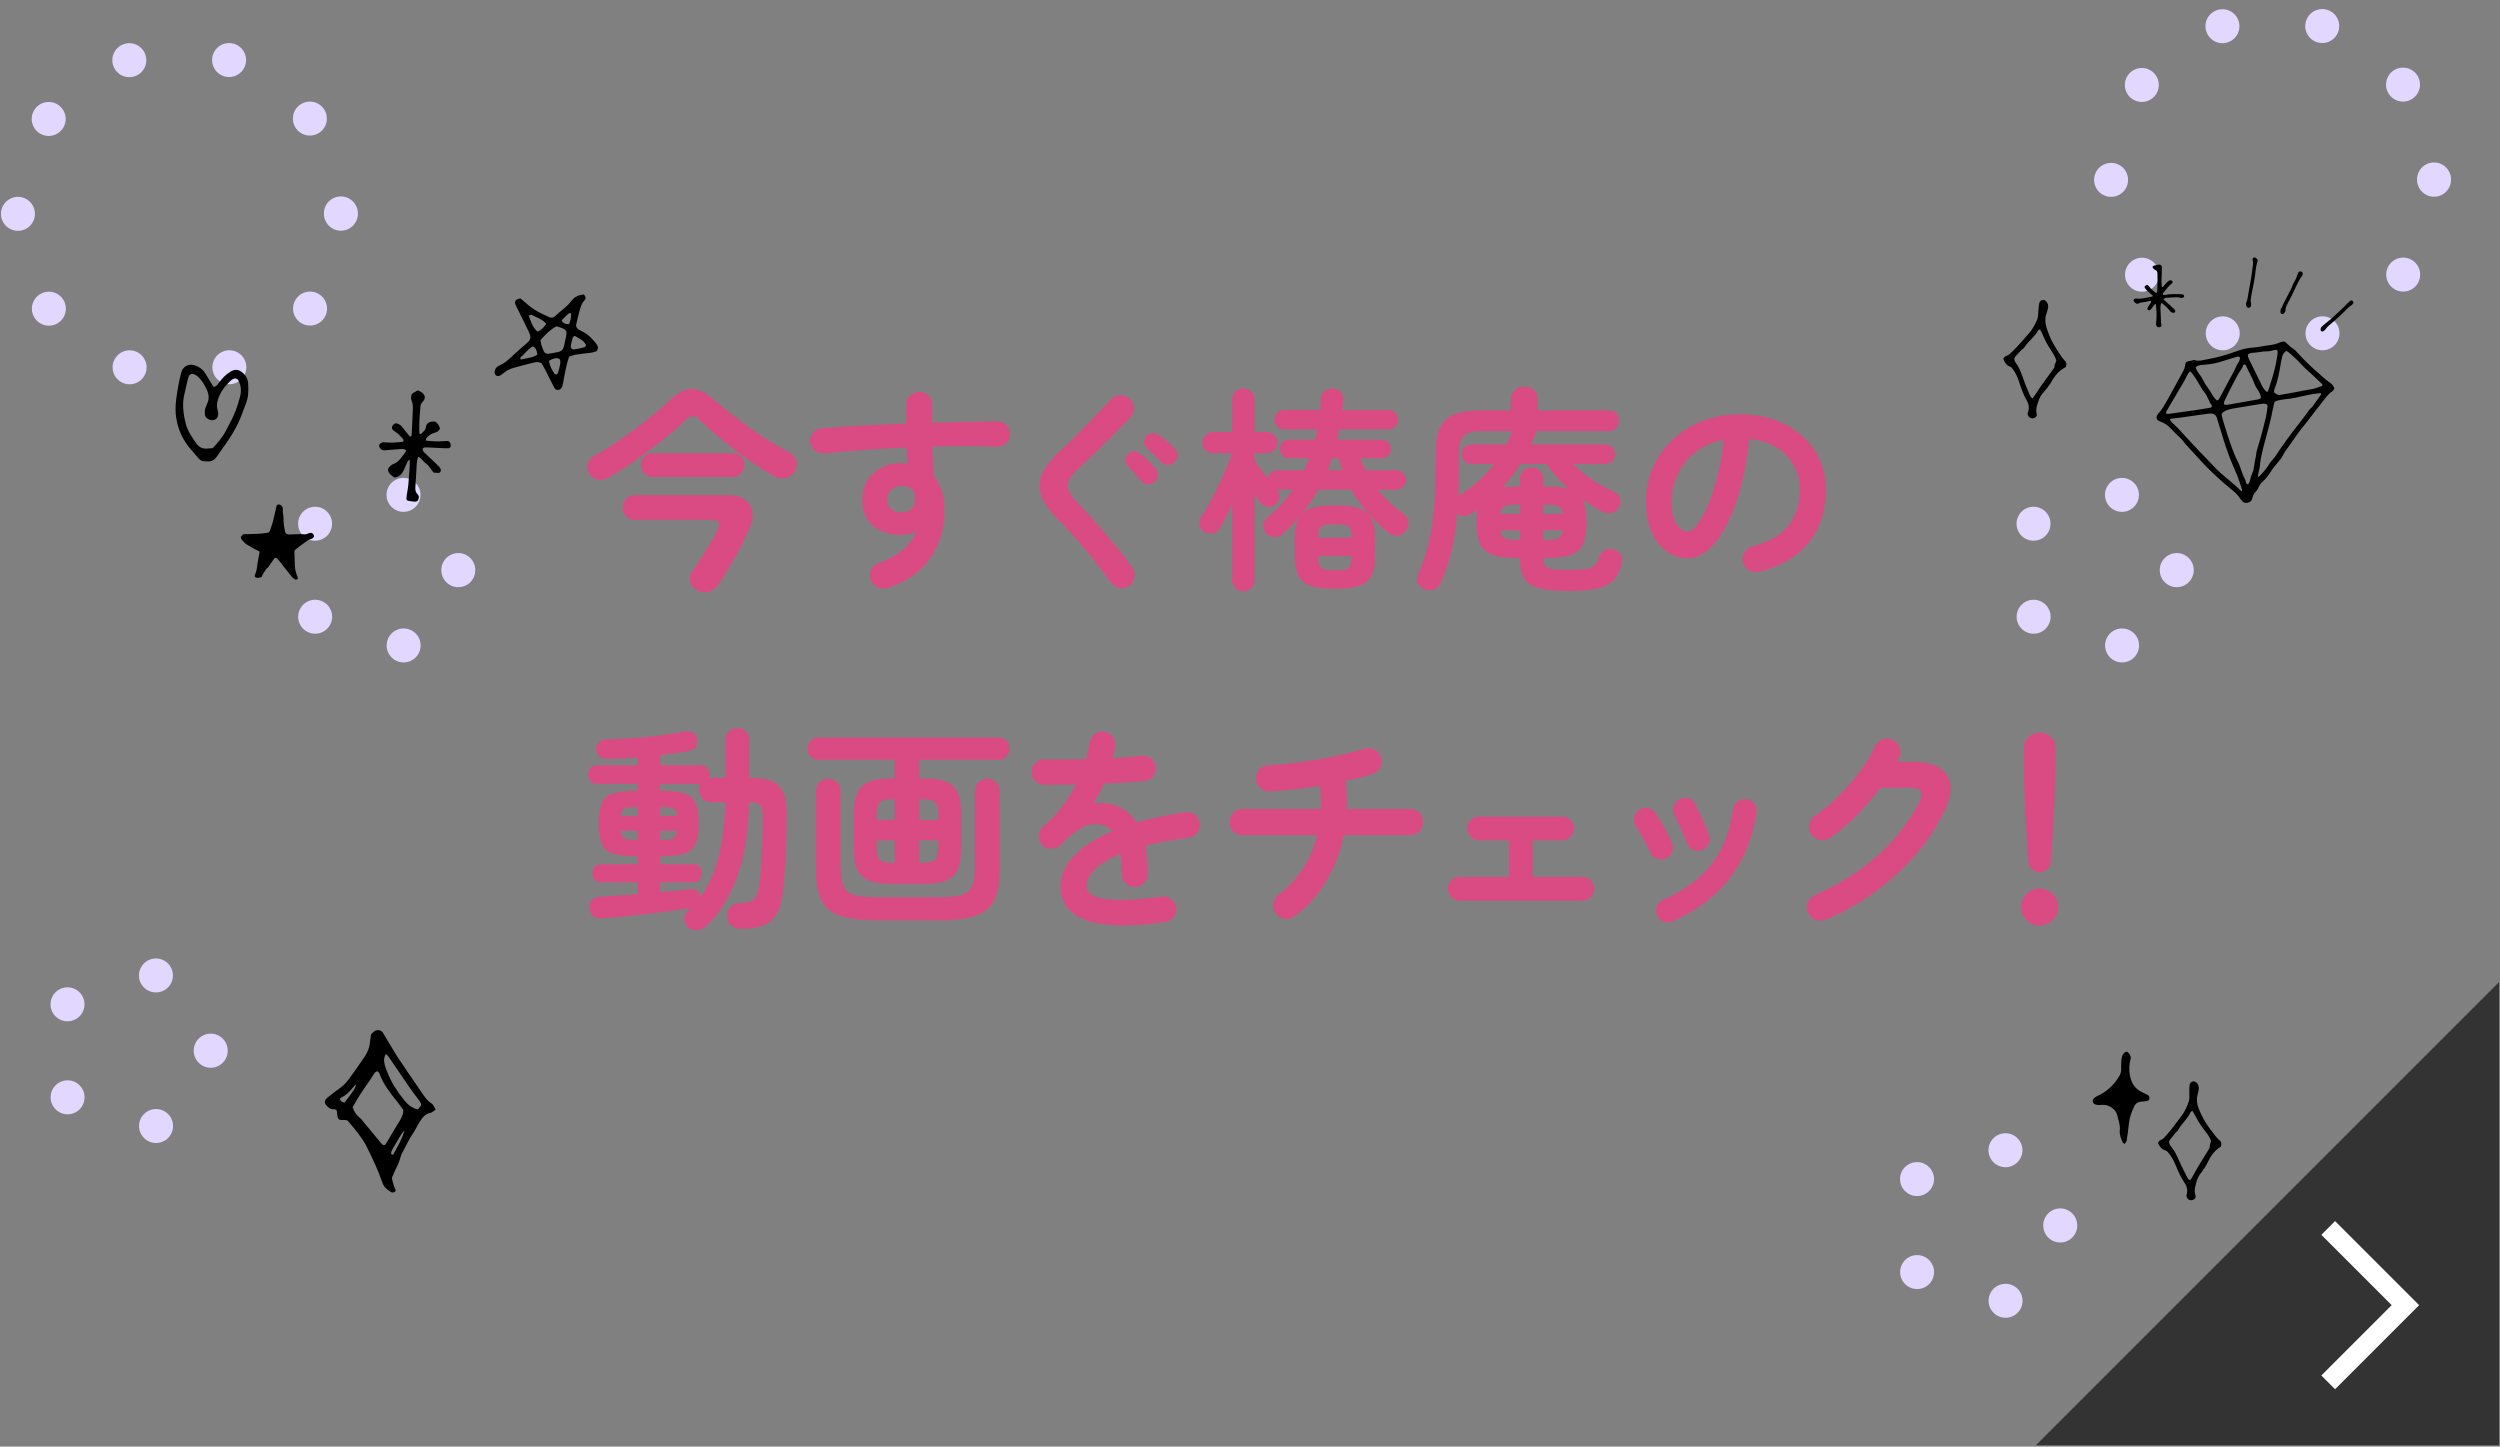 <?xml version="1.0" encoding="UTF-8"?><svg id="_レイヤー_1" xmlns="http://www.w3.org/2000/svg" width="515" height="298" xmlns:xlink="http://www.w3.org/1999/xlink" viewBox="0 0 515 298"><rect x="0" y="0" width="515" height="298" fill="#808080" stroke="none"/><defs><style>.cls-1{fill:#333;}.cls-2{fill:#db4b83;}.cls-3{clip-path:url(#clippath);}.cls-4{stroke-dasharray:0 0 0 20.895;}.cls-4,.cls-5,.cls-6,.cls-7,.cls-8{fill:none;}.cls-4,.cls-6,.cls-8{stroke:#e2d7ff;stroke-linecap:round;stroke-linejoin:round;stroke-width:7px;}.cls-6{stroke-dasharray:0 0 0 20.482;}.cls-7{stroke:#fff;stroke-miterlimit:10;stroke-width:4px;}.cls-8{stroke-dasharray:0 0 0 20.895;}</style><clipPath id="clippath"><rect class="cls-5" width="515" height="298"/></clipPath></defs><g class="cls-3"><g><g><polyline class="cls-1" points="514.803 202.315 514.803 297.741 419.378 297.741"/><polyline class="cls-7" points="479.608 284.765 495.512 268.86 479.608 252.956"/></g><g><path class="cls-2" d="M125.304,98.402c-.751,.42-1.493,.548-2.228,.383-.735-.165-1.313-.577-1.732-1.238-.42-.69-.511-1.387-.27-2.092,.24-.705,.735-1.252,1.485-1.643,1.2-.659,2.497-1.447,3.892-2.362,1.395-.915,2.79-1.89,4.185-2.925s2.729-2.077,4.005-3.127c1.275-1.05,2.377-2.025,3.308-2.925,1.649-1.59,3.172-2.377,4.567-2.363,1.395,.015,2.948,.788,4.658,2.318,.959,.84,2.054,1.74,3.285,2.7,1.23,.96,2.527,1.935,3.893,2.925,1.365,.99,2.737,1.912,4.118,2.767,1.379,.855,2.669,1.583,3.87,2.183,.78,.39,1.319,.953,1.62,1.688,.3,.735,.24,1.478-.18,2.228-.42,.84-1.043,1.365-1.868,1.575-.826,.21-1.688,.06-2.587-.45-1.051-.6-2.25-1.35-3.6-2.25-1.35-.9-2.738-1.89-4.163-2.97-1.425-1.08-2.783-2.167-4.072-3.262-1.29-1.095-2.415-2.122-3.375-3.083-.511-.51-.983-.765-1.417-.765s-.908,.255-1.418,.765c-.9,.9-2.018,1.906-3.353,3.015-1.335,1.11-2.753,2.228-4.252,3.353-1.501,1.125-2.978,2.175-4.433,3.15-1.456,.975-2.768,1.778-3.938,2.407Zm18.315,23.22c-.75-.42-1.23-1.013-1.44-1.777-.21-.765-.075-1.478,.405-2.138,.6-.839,1.245-1.792,1.935-2.858,.69-1.064,1.335-2.122,1.935-3.172,.6-1.05,1.064-1.95,1.395-2.7,.6-1.26,.21-1.89-1.17-1.89h-15.885c-.75,0-1.357-.248-1.822-.742-.465-.495-.698-1.087-.698-1.778s.232-1.29,.698-1.8c.465-.51,1.072-.765,1.822-.765h19.26c2.009,0,3.442,.607,4.297,1.823,.855,1.215,.922,2.753,.203,4.612-.81,2.01-1.808,4.066-2.993,6.165-1.185,2.1-2.407,4.08-3.667,5.94-.48,.72-1.133,1.184-1.958,1.395-.825,.21-1.597,.105-2.317-.315Zm-9.09-23.355c-.751,0-1.35-.247-1.8-.742-.45-.495-.675-1.072-.675-1.732,0-.69,.225-1.267,.675-1.733,.45-.465,1.05-.698,1.8-.698h16.38c.749,0,1.342,.233,1.777,.698,.435,.466,.653,1.043,.653,1.733,0,.66-.218,1.237-.653,1.732-.435,.495-1.028,.742-1.777,.742h-16.38Z"/><path class="cls-2" d="M183.039,121.082c-.72,.21-1.417,.203-2.093-.023-.675-.225-1.178-.668-1.507-1.327-.3-.69-.331-1.395-.09-2.115,.24-.72,.705-1.215,1.395-1.485,2.279-.87,4.05-1.845,5.31-2.925,1.26-1.08,2.145-2.325,2.655-3.735-1.02,.48-2.025,.72-3.015,.72-2.37,0-4.305-.608-5.805-1.823-1.5-1.215-2.25-3.007-2.25-5.378s.78-4.23,2.34-5.58c1.56-1.35,3.525-2.025,5.895-2.025,.21,0,.405,.008,.585,.022,.18,.015,.375,.038,.585,.067-.09-.51-.157-1.035-.203-1.575-.045-.54-.083-1.11-.112-1.71-3,.12-5.948,.292-8.842,.517-2.895,.225-5.588,.458-8.078,.698-.72,.06-1.366-.128-1.935-.562-.57-.435-.9-1.013-.99-1.733-.06-.749,.135-1.41,.585-1.98,.45-.57,1.035-.87,1.755-.9,2.549-.209,5.325-.397,8.325-.562,2.999-.164,6.045-.307,9.135-.427v-3.87c0-.749,.254-1.379,.765-1.89,.51-.51,1.14-.765,1.89-.765,.78,0,1.425,.255,1.935,.765,.51,.511,.765,1.14,.765,1.89v3.69c2.49-.059,4.874-.112,7.155-.157,2.28-.045,4.38-.082,6.3-.112,.75,0,1.373,.27,1.867,.81,.495,.54,.727,1.17,.698,1.89-.03,.75-.308,1.365-.833,1.845-.525,.48-1.163,.705-1.913,.675-3.84-.15-8.265-.15-13.275,0,.029,1.05,.082,2.1,.157,3.15,.075,1.051,.142,2.055,.203,3.015,1.44,1.71,2.16,4.035,2.16,6.975,0,3.751-.983,7.035-2.948,9.855-1.965,2.82-4.823,4.844-8.572,6.075Zm2.655-15.525c.87-.03,1.553-.262,2.048-.698,.495-.434,.742-1.072,.742-1.913,0-.24-.022-.51-.067-.81-.045-.3-.098-.6-.158-.9-.63-.749-1.455-1.125-2.475-1.125-.84,0-1.553,.247-2.138,.743-.585,.495-.878,1.178-.878,2.047s.277,1.538,.833,2.002c.555,.466,1.252,.683,2.092,.653Z"/><path class="cls-2" d="M232.62,120.677c-.601,.42-1.275,.569-2.025,.45-.75-.12-1.335-.48-1.755-1.08-1.02-1.47-2.168-2.999-3.443-4.59-1.275-1.59-2.542-3.112-3.802-4.567-1.26-1.455-2.415-2.677-3.465-3.667-1.771-1.77-2.956-3.412-3.555-4.927-.601-1.515-.585-3.03,.045-4.545,.63-1.514,1.89-3.142,3.78-4.882,.63-.57,1.387-1.29,2.272-2.16,.884-.87,1.822-1.807,2.812-2.812,.99-1.005,1.95-1.995,2.88-2.97,.93-.974,1.77-1.867,2.52-2.677,.51-.54,1.14-.817,1.89-.833,.749-.015,1.395,.233,1.934,.743,.54,.48,.825,1.102,.855,1.867,.029,.765-.21,1.418-.72,1.958-1.08,1.14-2.258,2.348-3.533,3.623s-2.505,2.49-3.69,3.645c-1.186,1.155-2.212,2.123-3.083,2.903-1.17,1.08-1.942,2.002-2.317,2.768-.375,.765-.375,1.523,0,2.273,.375,.75,1.087,1.68,2.138,2.79,1.02,1.05,2.182,2.31,3.487,3.78,1.305,1.47,2.61,3,3.915,4.59,1.305,1.591,2.467,3.105,3.487,4.545,.42,.6,.57,1.275,.45,2.025-.12,.75-.48,1.335-1.08,1.755Zm5.22-21.375c-.39,.36-.863,.525-1.417,.495-.556-.029-.998-.255-1.328-.675-.36-.45-.81-.974-1.35-1.575-.54-.6-1.035-1.14-1.485-1.62-.3-.3-.45-.69-.45-1.17s.195-.9,.585-1.26c.33-.33,.727-.502,1.193-.517,.464-.015,.892,.142,1.282,.472,.48,.331,1.035,.795,1.665,1.395,.63,.6,1.14,1.155,1.53,1.665,.36,.42,.517,.893,.472,1.417-.045,.525-.278,.983-.697,1.373Zm1.395-4.095c-.391-.42-.877-.907-1.463-1.462-.585-.555-1.118-1.058-1.597-1.508-.3-.27-.465-.645-.495-1.125-.03-.479,.12-.915,.45-1.305,.329-.36,.727-.555,1.192-.585,.465-.029,.892,.09,1.282,.36,.51,.3,1.095,.728,1.755,1.283,.659,.555,1.215,1.073,1.665,1.552,.36,.39,.54,.848,.54,1.372s-.196,.998-.585,1.418c-.36,.39-.817,.585-1.372,.585s-1.013-.195-1.373-.585Z"/><path class="cls-2" d="M256.119,121.802c-.63,0-1.17-.211-1.62-.63-.45-.42-.675-.975-.675-1.665v-15.57c-.421,.931-.84,1.808-1.26,2.633-.421,.825-.826,1.552-1.215,2.183-.3,.57-.773,.93-1.417,1.08-.645,.151-1.268,.06-1.868-.27-.54-.33-.871-.794-.99-1.395-.121-.6,0-1.155,.36-1.665,.54-.78,1.117-1.733,1.732-2.858,.615-1.125,1.222-2.317,1.822-3.577s1.148-2.482,1.643-3.668c.495-1.185,.877-2.197,1.147-3.038h-3.915c-.6,0-1.11-.217-1.53-.652-.42-.435-.63-.937-.63-1.508,0-.6,.209-1.117,.63-1.552,.42-.435,.93-.653,1.53-.653h3.96v-6.705c0-.69,.225-1.245,.675-1.665,.45-.42,.99-.63,1.62-.63s1.17,.21,1.62,.63c.45,.42,.675,.975,.675,1.665v6.705h2.52c.6,0,1.117,.218,1.552,.653,.435,.435,.653,.953,.653,1.552,0,.57-.218,1.073-.653,1.508-.435,.435-.953,.652-1.552,.652h-2.52v1.485c.78,1.14,1.694,2.37,2.745,3.69,.09-.48,.322-.877,.697-1.192,.375-.315,.802-.473,1.283-.473h5.49c.42-.839,.78-1.665,1.08-2.475h-4.14c-.54,0-.998-.187-1.373-.562-.375-.375-.562-.833-.562-1.373,0-.51,.187-.952,.562-1.328,.375-.375,.833-.562,1.373-.562h5.31c.09-.36,.172-.712,.248-1.057,.075-.344,.142-.697,.203-1.058h-6.795c-.57,0-1.043-.195-1.417-.585-.376-.389-.562-.855-.562-1.395,0-.569,.187-1.05,.562-1.44,.374-.389,.847-.585,1.417-.585h7.38c.06-.36,.097-.727,.112-1.103,.015-.375,.038-.757,.067-1.147,.06-.749,.322-1.305,.788-1.665,.465-.36,1.042-.524,1.732-.495,.66,.03,1.193,.27,1.598,.72,.405,.45,.577,1.05,.518,1.8-.03,.3-.061,.608-.09,.923-.03,.315-.075,.638-.135,.968h9.54c.54,0,1.005,.196,1.395,.585,.39,.39,.585,.871,.585,1.44,0,.54-.195,1.006-.585,1.395-.39,.39-.855,.585-1.395,.585h-10.125c-.06,.36-.128,.713-.203,1.058-.075,.345-.143,.698-.202,1.057h9.135c.51,0,.952,.188,1.328,.562,.374,.376,.562,.818,.562,1.328,0,.54-.188,.998-.562,1.373-.376,.376-.818,.562-1.328,.562h-4.41c.3,.81,.66,1.635,1.08,2.475h6.3c.569,0,1.05,.196,1.44,.585,.39,.39,.585,.871,.585,1.44,0,.54-.195,1.005-.585,1.395-.39,.39-.871,.585-1.44,.585h-3.735c.72,.93,1.522,1.808,2.408,2.632,.884,.826,1.868,1.643,2.947,2.453,.51,.39,.81,.93,.9,1.62,.09,.691-.105,1.305-.585,1.845-.48,.57-1.065,.877-1.755,.922-.69,.045-1.32-.172-1.89-.653-1.65-1.41-3.09-2.827-4.32-4.252-1.23-1.425-2.311-2.948-3.24-4.567h-6.795c-.45,.84-.938,1.642-1.463,2.407-.525,.765-1.087,1.538-1.688,2.317,1.11-.99,3.06-1.485,5.85-1.485h1.485c2.79,0,4.74,.495,5.85,1.485,1.11,.99,1.665,2.7,1.665,5.13v3.96c0,2.43-.555,4.132-1.665,5.107-1.11,.975-3.06,1.463-5.85,1.463h-1.485c-2.82,0-4.778-.488-5.873-1.463-1.095-.975-1.643-2.677-1.643-5.107v-3.96c0-1.83,.3-3.24,.9-4.23-.99,1.17-2.085,2.31-3.285,3.42-.48,.45-1.065,.683-1.755,.698-.69,.015-1.29-.232-1.8-.743-.45-.51-.638-1.087-.562-1.733,.075-.645,.353-1.162,.833-1.553,1.05-.839,2.01-1.739,2.88-2.7,.87-.96,1.665-1.965,2.385-3.015h-3.285l.045,.045c.42,.48,.585,1.005,.495,1.575-.09,.57-.36,1.05-.81,1.44-.48,.39-1.012,.562-1.597,.518-.585-.045-1.073-.307-1.463-.787-.18-.24-.382-.518-.607-.833-.225-.315-.458-.653-.697-1.013v17.685c0,.69-.225,1.245-.675,1.665-.45,.42-.99,.63-1.62,.63Zm15.48-11.025h6.795v-.315c0-.96-.18-1.604-.54-1.935-.36-.33-1.065-.495-2.115-.495h-1.485c-1.08,0-1.793,.165-2.137,.495-.345,.331-.518,.975-.518,1.935v.315Zm2.655,6.66h1.485c1.05,0,1.755-.172,2.115-.517,.36-.344,.54-.997,.54-1.958v-.405h-6.795v.405c0,.96,.172,1.613,.518,1.958,.344,.345,1.057,.517,2.137,.517Zm-.765-20.565h3.015c-.12-.42-.248-.833-.382-1.238-.135-.405-.278-.817-.428-1.237h-1.26c-.241,.81-.556,1.635-.945,2.475Z"/><path class="cls-2" d="M323.043,121.757c-2.671,0-4.725-.21-6.165-.63-1.44-.421-2.43-1.125-2.97-2.115s-.81-2.34-.81-4.05h-.495c-2.19,0-3.9-.217-5.13-.653-1.23-.435-2.092-1.192-2.587-2.272-.495-1.08-.743-2.565-.743-4.455,0-.51,.015-.974,.045-1.395,.03-.42,.075-.825,.135-1.215-.21,.15-.413,.292-.607,.427-.196,.135-.398,.278-.607,.427-.45,.3-.945,.458-1.485,.472-.54,.016-1.02-.127-1.44-.427-.24,2.82-.638,5.377-1.192,7.673-.556,2.295-1.283,4.478-2.183,6.547-.3,.66-.78,1.11-1.44,1.35-.66,.24-1.32,.225-1.98-.045-.66-.27-1.096-.713-1.305-1.328-.21-.615-.18-1.223,.09-1.823,.81-1.89,1.477-3.862,2.003-5.917,.524-2.054,.914-4.365,1.17-6.93,.254-2.565,.382-5.512,.382-8.842v-3.42c0-2.16,.315-3.862,.945-5.108,.63-1.244,1.627-2.137,2.992-2.677,1.365-.54,3.173-.81,5.423-.81h6.164v-2.34c0-.81,.27-1.44,.81-1.89,.54-.45,1.185-.675,1.935-.675s1.395,.225,1.935,.675c.54,.45,.81,1.08,.81,1.89v2.34h14.67c.66,0,1.177,.202,1.553,.607,.374,.405,.562,.908,.562,1.508,0,.57-.188,1.073-.562,1.507-.376,.435-.893,.653-1.553,.653h-14.985c-.03,.09-.053,.188-.067,.292-.016,.106-.053,.233-.113,.383-.12,.33-.255,.675-.405,1.035-.15,.36-.3,.705-.45,1.035h15.3c.63,0,1.125,.196,1.485,.585,.36,.39,.54,.87,.54,1.44,0,.54-.18,1.005-.54,1.395-.36,.39-.855,.585-1.485,.585h-6.66c1.2,1.2,2.52,2.28,3.96,3.24,1.44,.96,2.97,1.815,4.59,2.565,.6,.27,.99,.713,1.17,1.328,.18,.615,.105,1.223-.225,1.823-.391,.66-.93,1.043-1.62,1.147-.69,.105-1.35-.007-1.98-.338-.66-.389-1.328-.787-2.002-1.192-.675-.405-1.343-.832-2.003-1.282,.6,1.08,.9,2.655,.9,4.725,0,1.89-.233,3.375-.698,4.455-.465,1.08-1.305,1.838-2.52,2.272-1.215,.435-2.947,.653-5.197,.653h-.495c0,.72,.12,1.253,.36,1.597,.24,.345,.75,.57,1.53,.675,.78,.106,1.98,.158,3.6,.158,1.53,0,2.685-.074,3.465-.225,.78-.15,1.35-.42,1.71-.81,.36-.39,.645-.93,.855-1.62,.24-.749,.668-1.244,1.283-1.485,.614-.24,1.252-.24,1.912,0,.69,.24,1.14,.63,1.35,1.17,.21,.54,.225,1.14,.045,1.8-.33,1.38-.862,2.475-1.597,3.285-.735,.81-1.838,1.387-3.308,1.733-1.47,.344-3.495,.517-6.075,.517Zm-22.59-19.62c1.41-.87,2.737-1.852,3.982-2.948,1.245-1.095,2.363-2.302,3.353-3.622h-4.635c-.63,0-1.125-.195-1.485-.585-.36-.39-.54-.855-.54-1.395,0-.57,.18-1.05,.54-1.44,.36-.39,.855-.585,1.485-.585h7.155c.24-.45,.457-.9,.652-1.35,.195-.45,.383-.915,.562-1.395h-6.255c-1.74,0-2.963,.308-3.667,.923-.705,.615-1.058,1.763-1.058,3.442v6.278c0,.915-.03,1.808-.09,2.677Zm8.595,3.735h4.05v-1.935h-.45c-1.26,0-2.145,.106-2.655,.315-.51,.21-.826,.75-.945,1.62Zm3.6,5.355h.45v-1.98h-4.05c.119,.871,.427,1.417,.922,1.643s1.387,.337,2.677,.337Zm10.575-10.485c-1.8-1.53-3.375-3.255-4.725-5.175h-5.265c-1.051,1.71-2.28,3.315-3.69,4.815,.45-.06,.93-.105,1.44-.135,.51-.03,1.049-.045,1.62-.045h.495v-1.53c0-.72,.24-1.297,.72-1.732,.479-.434,1.05-.653,1.71-.653s1.222,.218,1.688,.653c.465,.435,.697,1.012,.697,1.732v1.53h.495c1.02,0,1.927,.038,2.723,.113,.794,.075,1.492,.218,2.092,.427Zm-5.31,5.13h4.005c-.12-.87-.443-1.41-.967-1.62-.525-.21-1.418-.315-2.678-.315h-.36v1.935Zm0,5.355h.36c1.29,0,2.19-.112,2.7-.337,.51-.225,.825-.772,.945-1.643h-4.005v1.98Z"/><path class="cls-2" d="M362.422,117.797c-.75,.18-1.456,.075-2.115-.315-.661-.39-1.08-.945-1.26-1.665-.18-.72-.075-1.402,.315-2.048,.39-.645,.945-1.057,1.665-1.237,3.33-.87,5.783-2.28,7.357-4.23,1.575-1.95,2.363-4.425,2.363-7.425,0-1.89-.42-3.585-1.26-5.085-.84-1.5-2.033-2.715-3.577-3.645-1.546-.93-3.398-1.5-5.558-1.71-.54,5.04-1.448,9.398-2.723,13.073-1.275,3.675-2.775,6.51-4.5,8.505-1.726,1.995-3.532,2.992-5.422,2.992-1.59,0-3.045-.465-4.365-1.395-1.32-.93-2.362-2.265-3.127-4.005-.765-1.739-1.147-3.825-1.147-6.255,0-2.49,.473-4.822,1.417-6.997,.945-2.175,2.287-4.087,4.027-5.738,1.74-1.65,3.787-2.94,6.143-3.87,2.355-.929,4.942-1.395,7.763-1.395,3.42,0,6.458,.653,9.112,1.958,2.655,1.305,4.748,3.121,6.278,5.445,1.53,2.325,2.295,5.033,2.295,8.122,0,4.35-1.163,7.973-3.488,10.868-2.325,2.895-5.723,4.913-10.192,6.052Zm-14.67-8.325c.54,0,1.162-.457,1.868-1.373,.704-.915,1.417-2.212,2.137-3.892,.72-1.68,1.379-3.668,1.98-5.962,.6-2.295,1.05-4.837,1.35-7.628-2.34,.45-4.305,1.313-5.895,2.587-1.59,1.275-2.79,2.79-3.6,4.545-.81,1.755-1.23,3.593-1.26,5.513,0,2.04,.322,3.585,.967,4.635,.645,1.05,1.462,1.575,2.453,1.575Z"/><path class="cls-2" d="M152.619,191.352c-.75,0-1.395-.21-1.935-.63-.54-.42-.84-1.02-.9-1.8-.03-.78,.172-1.44,.607-1.98,.435-.54,1.058-.825,1.868-.855,.99-.06,1.755-.187,2.295-.383,.54-.195,.945-.562,1.215-1.103,.27-.54,.48-1.35,.63-2.43,.24-1.59,.412-3.532,.518-5.827,.105-2.295,.172-4.912,.203-7.853,.029-1.32-.135-2.183-.495-2.588-.36-.405-1.125-.622-2.295-.652-.15,6.001-.967,11.085-2.453,15.255-1.485,4.17-3.608,7.59-6.367,10.26-.54,.51-1.186,.795-1.935,.855-.751,.06-1.411-.195-1.98-.765-.42-.45-.623-1.006-.607-1.665,.015-.66,.262-1.186,.742-1.575,.09-.09,.18-.18,.27-.27,.09-.09,.165-.18,.225-.27-1.56,.241-3.405,.503-5.535,.788-2.13,.285-4.305,.54-6.525,.765-2.22,.225-4.275,.412-6.165,.562-.72,.029-1.32-.135-1.8-.495-.48-.36-.751-.9-.81-1.62-.03-.6,.142-1.132,.518-1.597,.375-.465,.892-.712,1.552-.743,1.08-.06,2.302-.135,3.667-.225,1.365-.09,2.767-.195,4.208-.315v-2.43h-7.56c-.57,0-1.005-.195-1.305-.585-.3-.39-.45-.825-.45-1.305s.15-.907,.45-1.282c.299-.375,.735-.562,1.305-.562h7.56v-1.665h-.315c-2.04,0-3.622-.18-4.747-.54-1.125-.36-1.898-1.027-2.317-2.002-.42-.975-.63-2.363-.63-4.163,0-1.83,.209-3.232,.63-4.208,.42-.975,1.192-1.643,2.317-2.002,1.125-.36,2.707-.54,4.747-.54h.315v-1.44h-8.37c-.57,0-1.02-.195-1.35-.585-.331-.39-.495-.84-.495-1.35s.165-.952,.495-1.327c.33-.375,.78-.562,1.35-.562h8.37v-1.62c-1.08,.09-2.137,.157-3.172,.203-1.035,.045-2.018,.083-2.947,.112-1.47,.03-2.28-.614-2.43-1.935-.03-.54,.142-1.013,.517-1.417,.375-.405,.907-.622,1.597-.653,1.711-.06,3.517-.157,5.423-.292,1.905-.135,3.764-.315,5.58-.54,1.815-.225,3.427-.487,4.837-.788,.72-.15,1.342-.105,1.867,.135,.525,.24,.848,.66,.968,1.26,.299,1.44-.225,2.295-1.575,2.565-.84,.15-1.77,.3-2.79,.45-1.02,.15-2.085,.3-3.195,.45v2.07h8.325c.6,0,1.057,.188,1.372,.562,.315,.376,.473,.818,.473,1.327,0,.12-.008,.24-.023,.36-.016,.12-.038,.225-.067,.315h3.33v-7.74c0-.78,.24-1.387,.72-1.823,.48-.435,1.065-.653,1.755-.653s1.267,.218,1.733,.653c.464,.435,.697,1.043,.697,1.823v7.74c1.83,0,3.314,.21,4.455,.63,1.14,.421,1.98,1.186,2.52,2.295,.54,1.11,.794,2.73,.765,4.86-.03,3-.105,5.782-.225,8.348-.12,2.565-.286,4.823-.495,6.772-.21,2.22-.66,3.923-1.35,5.107-.69,1.185-1.643,2.002-2.857,2.453-1.215,.45-2.723,.675-4.523,.675Zm-24.75-23.265h3.465v-1.845h-.045c-1.29,0-2.16,.09-2.61,.27-.45,.18-.72,.705-.81,1.575Zm3.42,4.95h.045v-1.89h-3.465c.09,.87,.36,1.403,.81,1.597,.45,.195,1.32,.292,2.61,.292Zm13.05,11.655c1.589-2.16,2.805-4.822,3.645-7.988,.839-3.165,1.319-6.982,1.44-11.452h-2.97c-.75,0-1.35-.247-1.8-.743-.45-.495-.675-1.087-.675-1.777,0-.51,.105-.93,.315-1.26h-8.28v1.44h.27c2.07,0,3.652,.18,4.747,.54,1.095,.36,1.852,1.028,2.273,2.002,.42,.975,.63,2.378,.63,4.208,0,1.8-.21,3.188-.63,4.163-.42,.975-1.178,1.642-2.273,2.002-1.096,.36-2.678,.54-4.747,.54h-.27v1.665h6.795c.57,0,1.005,.188,1.305,.562,.299,.375,.45,.803,.45,1.282s-.15,.915-.45,1.305c-.3,.39-.735,.585-1.305,.585h-6.795v2.025c1.2-.12,2.34-.232,3.42-.338,1.08-.105,2.025-.202,2.835-.292,.57-.06,1.035,.053,1.395,.337,.36,.286,.585,.683,.675,1.193Zm-8.325-16.605h3.42c-.09-.87-.36-1.395-.81-1.575-.45-.18-1.32-.27-2.61-.27v1.845Zm0,4.95c1.29,0,2.16-.097,2.61-.292,.45-.195,.72-.727,.81-1.597h-3.42v1.89Z"/><path class="cls-2" d="M183.381,182.082c-2.73,0-4.666-.525-5.805-1.575-1.14-1.05-1.71-2.94-1.71-5.67v-7.29c0-2.7,.57-4.574,1.71-5.625,1.14-1.05,3.075-1.575,5.805-1.575h.945v-3.825h-15.705c-.69,0-1.245-.225-1.665-.675-.42-.45-.63-.99-.63-1.62s.209-1.17,.63-1.62c.42-.45,.975-.675,1.665-.675h37.08c.69,0,1.238,.225,1.643,.675,.405,.45,.607,.99,.607,1.62s-.202,1.17-.607,1.62c-.405,.45-.953,.675-1.643,.675h-16.335v3.825h1.17c2.76,0,4.695,.525,5.805,1.575,1.109,1.051,1.665,2.925,1.665,5.625v7.29c0,2.73-.556,4.62-1.665,5.67-1.11,1.05-3.045,1.575-5.805,1.575h-7.155Zm-2.745,7.515c-3.09,0-5.558-.292-7.402-.877-1.845-.585-3.166-1.627-3.96-3.128-.795-1.5-1.193-3.615-1.193-6.345v-16.245c0-.78,.248-1.402,.743-1.868,.495-.465,1.103-.698,1.823-.698,.689,0,1.282,.233,1.777,.698,.495,.466,.743,1.088,.743,1.868v15.66c0,1.74,.21,3.053,.63,3.938,.419,.885,1.17,1.478,2.25,1.778,1.08,.3,2.58,.45,4.5,.45h12.915c1.95,0,3.457-.15,4.522-.45,1.064-.3,1.807-.892,2.228-1.778,.419-.885,.63-2.197,.63-3.938v-15.66c0-.78,.248-1.402,.743-1.868,.495-.465,1.087-.698,1.777-.698,.72,0,1.328,.233,1.822,.698,.495,.466,.743,1.088,.743,1.868v16.245c0,2.73-.398,4.845-1.192,6.345-.795,1.501-2.108,2.542-3.938,3.128-1.831,.585-4.305,.877-7.425,.877h-12.735Zm-.045-20.7h3.735v-4.275h-.09c-1.47,0-2.445,.203-2.925,.608-.48,.405-.72,1.313-.72,2.722v.945Zm3.645,8.865h.09v-4.635h-3.735v1.35c0,1.38,.24,2.272,.72,2.677,.48,.405,1.455,.608,2.925,.608Zm5.13-8.865h3.915v-.945c0-1.41-.24-2.318-.72-2.722-.48-.405-1.456-.608-2.925-.608h-.27v4.275Zm0,8.865h.27c1.47,0,2.445-.203,2.925-.608,.48-.405,.72-1.297,.72-2.677v-1.35h-3.915v4.635Z"/><path class="cls-2" d="M240.022,189.957c-4.021,.569-7.41,.788-10.17,.652-2.76-.135-4.973-.548-6.638-1.237-1.665-.69-2.873-1.612-3.622-2.767-.751-1.155-1.125-2.467-1.125-3.938,0-2.25,.907-4.35,2.722-6.3,1.815-1.95,4.447-3.66,7.897-5.13-.48-.6-1.065-1.005-1.755-1.215-1.501-.45-2.978-.285-4.433,.495-1.455,.78-2.873,1.92-4.253,3.42-.51,.54-1.178,.833-2.002,.878-.825,.045-1.493-.203-2.002-.743-.48-.569-.698-1.23-.652-1.98,.045-.749,.352-1.365,.922-1.845,1.47-1.26,2.768-2.625,3.893-4.095,1.125-1.47,2.077-2.985,2.857-4.545-1.29,.03-2.498,.053-3.623,.067-1.125,.016-2.092,.008-2.902-.022-.75,0-1.38-.262-1.89-.787-.51-.525-.765-1.162-.765-1.913,.03-.749,.315-1.365,.855-1.845,.54-.479,1.185-.705,1.935-.675,1.05,.03,2.317,.038,3.803,.022,1.485-.015,3.038-.037,4.657-.067,.15-.569,.285-1.125,.405-1.665,.12-.54,.225-1.08,.315-1.62,.12-.749,.45-1.357,.99-1.823,.54-.465,1.185-.652,1.935-.562,.749,.09,1.35,.421,1.8,.99,.45,.57,.63,1.23,.54,1.98-.03,.39-.09,.795-.18,1.215-.09,.42-.195,.84-.315,1.26,1.14-.06,2.205-.127,3.195-.202,.99-.075,1.875-.172,2.655-.292,.75-.09,1.417,.083,2.002,.517,.585,.435,.922,1.028,1.012,1.778,.09,.75-.098,1.41-.562,1.98-.465,.57-1.057,.885-1.777,.945-1.11,.12-2.385,.225-3.825,.315-1.44,.09-2.94,.165-4.5,.225-.66,1.47-1.38,2.85-2.16,4.14,.72-.15,1.41-.202,2.07-.158,.66,.045,1.29,.158,1.89,.337,.9,.24,1.777,.653,2.632,1.237,.855,.585,1.612,1.403,2.272,2.452,1.47-.42,3.038-.81,4.703-1.17,1.665-.36,3.427-.675,5.288-.945,.72-.119,1.379,.038,1.98,.473,.6,.435,.945,1.028,1.035,1.777,.12,.75-.045,1.411-.495,1.98-.45,.57-1.051,.915-1.8,1.035-1.74,.21-3.345,.458-4.815,.742-1.47,.285-2.835,.593-4.095,.923,.149,.81,.27,1.695,.36,2.655,.09,.96,.135,1.995,.135,3.105,0,.75-.263,1.388-.787,1.912-.525,.525-1.163,.788-1.913,.788s-1.38-.262-1.89-.788c-.51-.524-.765-1.162-.765-1.912,0-1.53-.09-2.895-.27-4.095-2.46,1.02-4.237,2.108-5.333,3.262-1.095,1.155-1.642,2.272-1.642,3.353,0,.81,.479,1.47,1.44,1.98,.96,.511,2.565,.795,4.815,.855,2.25,.06,5.325-.165,9.225-.675,.72-.09,1.379,.083,1.98,.517,.6,.435,.945,1.028,1.035,1.777,.09,.72-.09,1.365-.54,1.935-.45,.57-1.035,.915-1.755,1.035Z"/><path class="cls-2" d="M266.725,188.742c-.6,.45-1.282,.622-2.047,.517-.765-.105-1.372-.458-1.822-1.057-.48-.63-.66-1.32-.54-2.07,.12-.749,.479-1.365,1.08-1.845,1.98-1.469,3.645-3.255,4.995-5.355,1.35-2.1,2.34-4.395,2.97-6.885h-15.39c-.75,0-1.388-.262-1.913-.788-.525-.524-.787-1.162-.787-1.912s.262-1.387,.787-1.913c.525-.524,1.163-.787,1.913-.787h16.155c.029-1.56-.061-3.15-.27-4.77-1.8,.3-3.585,.548-5.355,.743-1.77,.195-3.42,.337-4.95,.427-.75,.061-1.403-.18-1.958-.72-.555-.54-.848-1.185-.878-1.935-.03-.78,.225-1.432,.765-1.958,.54-.524,1.185-.802,1.935-.833,1.499-.06,3.12-.195,4.86-.405,1.739-.209,3.495-.465,5.265-.765,1.769-.3,3.457-.637,5.062-1.013,1.604-.375,3.022-.757,4.252-1.147,.75-.24,1.469-.21,2.16,.09,.69,.3,1.17,.81,1.44,1.53,.27,.72,.247,1.425-.068,2.115-.315,.69-.848,1.155-1.597,1.395-.751,.27-1.606,.525-2.565,.765-.961,.24-1.98,.48-3.06,.72,.149,.93,.247,1.883,.292,2.858,.045,.975,.052,1.943,.022,2.903h13.005c.749,0,1.387,.263,1.913,.787,.524,.525,.788,1.163,.788,1.913s-.263,1.388-.788,1.912-1.163,.788-1.913,.788h-13.68c-.691,3.42-1.898,6.593-3.623,9.518-1.725,2.925-3.877,5.318-6.457,7.177Z"/><path class="cls-2" d="M300.677,185.547c-.66,0-1.23-.247-1.71-.742-.48-.495-.72-1.072-.72-1.733,0-.69,.24-1.267,.72-1.732,.479-.465,1.05-.698,1.71-.698h10.17v-7.515h-6.165c-.661,0-1.23-.247-1.71-.743-.48-.495-.72-1.072-.72-1.732,0-.69,.24-1.267,.72-1.732,.48-.465,1.049-.698,1.71-.698h17.1c.69,0,1.275,.233,1.755,.698,.479,.465,.72,1.043,.72,1.732,0,.66-.24,1.238-.72,1.732-.481,.495-1.066,.743-1.755,.743h-6.075v7.515h10.26c.69,0,1.267,.233,1.732,.698,.465,.466,.698,1.043,.698,1.732,0,.66-.233,1.238-.698,1.733-.465,.495-1.042,.742-1.732,.742h-25.29Z"/><path class="cls-2" d="M343.149,176.862c-.601,.27-1.208,.278-1.823,.022-.615-.254-1.073-.682-1.372-1.282-.48-.99-.983-1.957-1.507-2.902-.525-.945-.998-1.747-1.418-2.407-.39-.57-.533-1.185-.428-1.845,.105-.659,.428-1.184,.968-1.575,.54-.389,1.148-.532,1.822-.427,.675,.105,1.207,.427,1.598,.968,.569,.81,1.185,1.822,1.845,3.038,.66,1.215,1.185,2.288,1.575,3.218,.3,.6,.322,1.215,.067,1.845-.255,.63-.697,1.08-1.327,1.35Zm1.44,12.96c-.601,.27-1.223,.285-1.868,.045-.646-.24-1.103-.66-1.373-1.26-.27-.63-.285-1.26-.045-1.89,.24-.63,.66-1.08,1.26-1.35,3.06-1.38,5.572-2.948,7.537-4.703,1.965-1.755,3.502-3.78,4.613-6.075,1.109-2.295,1.875-4.927,2.295-7.897,.09-.69,.412-1.23,.967-1.62,.555-.389,1.163-.54,1.823-.45,.66,.09,1.192,.405,1.597,.945,.405,.54,.547,1.155,.428,1.845-.78,5.16-2.573,9.608-5.377,13.343-2.806,3.735-6.758,6.758-11.858,9.067Zm5.94-14.67c-.66,.21-1.275,.173-1.845-.113-.57-.285-.975-.743-1.215-1.372-.331-.87-.743-1.86-1.237-2.97-.495-1.109-.908-1.995-1.238-2.655-.3-.6-.375-1.222-.225-1.868,.15-.645,.51-1.132,1.08-1.462,.6-.36,1.23-.457,1.89-.292,.66,.165,1.14,.548,1.44,1.148,.45,.84,.952,1.867,1.507,3.082s1.013,2.363,1.373,3.442c.24,.63,.203,1.245-.112,1.845-.315,.601-.788,1.006-1.418,1.215Z"/><path class="cls-2" d="M376.129,189.462c-.72,.3-1.433,.307-2.137,.022-.706-.285-1.223-.773-1.553-1.462-.3-.69-.308-1.395-.022-2.115,.285-.72,.772-1.23,1.462-1.53,4.979-2.19,9.285-4.905,12.915-8.145,3.629-3.24,6.495-6.93,8.595-11.07,.51-.96,.608-1.68,.292-2.16-.315-.479-1.088-.72-2.317-.72h-5.985c-1.44,1.92-3.045,3.788-4.815,5.602-1.77,1.816-3.615,3.383-5.535,4.703-.6,.45-1.282,.607-2.047,.472-.765-.135-1.372-.517-1.822-1.147-.421-.63-.562-1.327-.428-2.093,.135-.765,.518-1.357,1.148-1.777,1.68-1.14,3.314-2.505,4.905-4.095,1.59-1.59,3.038-3.262,4.342-5.017,1.305-1.755,2.333-3.472,3.083-5.153,.3-.69,.81-1.177,1.53-1.462,.72-.285,1.424-.262,2.115,.067,.69,.3,1.177,.81,1.462,1.53,.285,.72,.262,1.425-.067,2.115-.12,.3-.27,.601-.45,.9h3.105c3.57,0,5.947,.915,7.133,2.745,1.185,1.83,1.027,4.305-.473,7.425-1.53,3.18-3.532,6.195-6.007,9.045-2.475,2.851-5.273,5.408-8.393,7.673-3.121,2.265-6.465,4.147-10.035,5.647Z"/><path class="cls-2" d="M420.153,190.677c-1.05,0-1.951-.376-2.7-1.125-.75-.75-1.125-1.65-1.125-2.7s.375-1.95,1.125-2.7c.749-.749,1.65-1.125,2.7-1.125s1.95,.376,2.7,1.125c.749,.75,1.125,1.65,1.125,2.7s-.376,1.95-1.125,2.7c-.751,.749-1.65,1.125-2.7,1.125Zm0-10.98c-.601,0-1.125-.209-1.575-.63-.45-.42-.705-.945-.765-1.575-.09-1.14-.173-2.445-.248-3.915-.075-1.469-.158-2.977-.248-4.522-.09-1.545-.165-3.022-.225-4.433-.061-1.41-.105-2.655-.135-3.735-.03-1.08-.045-1.874-.045-2.385v-4.455c0-.87,.308-1.604,.923-2.205,.614-.6,1.387-.9,2.317-.9,.96,0,1.747,.3,2.362,.9,.615,.601,.923,1.335,.923,2.205v4.455c0,.511-.022,1.305-.068,2.385-.045,1.08-.098,2.325-.157,3.735-.061,1.411-.128,2.888-.203,4.433-.075,1.545-.157,3.053-.247,4.522-.09,1.47-.18,2.775-.27,3.915-.03,.63-.27,1.155-.72,1.575-.45,.42-.99,.63-1.62,.63Z"/></g><circle class="cls-4" cx="468.146" cy="37.023" r="33.264"/><circle class="cls-8" cx="36.96" cy="44.023" r="33.264"/><path class="cls-6" d="M448.409,117.458c0,9.004-7.299,16.303-16.303,16.303s-16.303-7.299-16.303-16.303,7.299-16.303,16.303-16.303,16.303,7.299,16.303,16.303Z"/><path class="cls-6" d="M424.409,252.458c0,9.004-7.299,16.303-16.303,16.303s-16.303-7.299-16.303-16.303,7.299-16.303,16.303-16.303,16.303,7.299,16.303,16.303Z"/><path class="cls-6" d="M94.409,117.458c0,9.004-7.299,16.303-16.303,16.303s-16.303-7.299-16.303-16.303,7.299-16.303,16.303-16.303,16.303,7.299,16.303,16.303Z"/><path class="cls-6" d="M43.409,216.458c0,9.004-7.299,16.303-16.303,16.303s-16.303-7.299-16.303-16.303,7.299-16.303,16.303-16.303,16.303,7.299,16.303,16.303Z"/><g><path d="M445.188,62.471c-.098,.295-.144,.62-.137,.938,.023,1.014,.072,2.028,.119,3.042,.009,.19,.065,.378,.079,.568,.005,.074-.031,.163-.075,.226-.188,.271-.763,.216-.922-.078-.109-.203-.132-.412-.101-.636,.18-1.283,.104-2.565-.04-3.845-.002-.016-.038-.029-.057-.042-.137-.023-.19,.085-.256,.168-.255,.322-.503,.65-.766,.966-.14,.169-.342,.186-.518,.075-.122-.077-.199-.233-.15-.35,.063-.149,.137-.296,.225-.433,.147-.231,.315-.449,.46-.681,.055-.087,.072-.199,.101-.283-.134-.151-.276-.117-.401-.081-.503,.144-1.017,.224-1.537,.272-.223,.02-.426,.085-.623,.191-.276,.149-.529,.098-.748-.123-.077-.077-.159-.152-.227-.236-.2-.248-.077-.556,.247-.614,.106-.019,.221-.038,.325-.019,.581,.107,1.148-.024,1.714-.111,.513-.079,1.018-.208,1.516-.313,.068-.139-.003-.218-.086-.291-.329-.289-.667-.568-.985-.869-.177-.168-.335-.361-.476-.561-.147-.209-.073-.431,.151-.549,.24-.127,.426-.108,.593,.076,.128,.142,.244,.296,.362,.447,.306,.393,.704,.684,1.094,.984,.037,.029,.105,.017,.191,.029,.038-.089,.108-.183,.116-.282,.096-1.26,.083-2.521,.054-3.783-.007-.306-.146-.536-.415-.657-.292-.132-.506-.315-.597-.623,.056-.188,.216-.256,.366-.296,.29-.078,.59-.122,.886-.181,.32-.064,.525,.082,.67,.373,.029,1.4-.158,2.818-.009,4.213,.173,.084,.247-.011,.317-.091,.251-.29,.483-.597,.75-.871,.149-.153,.345-.266,.534-.37,.191-.105,.371-.035,.524,.109,.132,.125,.154,.337,.021,.434-.74,.544-1.234,1.311-1.818,1.996-.091,.107-.156,.226-.087,.377,.201,.143,.427,.073,.63,.032,1.062-.209,2.132-.122,3.2-.113,.169,.001,.336,.047,.44,.185,.06,.079,.111,.203,.092,.291-.018,.087-.117,.189-.204,.223-.236,.09-.487,.07-.729,.004-.433-.117-.864-.097-1.305-.049-.49,.054-.985,.055-1.478,.086-.186,.012-.185,.02-.525,.251,.057,.086,.101,.187,.175,.255,.587,.536,1.173,1.074,1.774,1.594,.169,.146,.326,.291,.432,.487,.112,.207-.028,.493-.254,.495-.276,.003-.532-.021-.729-.281-.416-.547-.906-1.027-1.44-1.46-.122-.099-.231-.244-.463-.216Z"/><path d="M425.551,75.609c-1.235,.654-2.143,1.599-2.807,2.791-.571,1.025-1.341,1.913-2.09,2.8-.544,.643-.727,1.396-.977,2.138-.214,.638-.284,1.303-.12,1.973,.019,.079,.015,.164,.025,.277-.049,.084-.089,.215-.177,.291-.576,.501-1.324,.366-1.634-.311-.079-.172-.106-.43-.036-.598,.393-.942,.177-1.796-.304-2.629-.651-1.128-1.055-2.358-1.469-3.584-.334-.989-.709-1.963-1.373-2.79-.128-.159-.271-.364-.446-.416-.817-.247-1.159-.892-1.45-1.575,.07-.349,.29-.551,.575-.64,.459-.143,.778-.443,1.115-.766,1.299-1.244,2.447-2.625,3.639-3.966,.733-.825,1.2-1.806,1.647-2.795,.116-.258,.146-.563,.174-.851,.056-.58,.074-1.164,.126-1.744,.026-.29,.071-.582,.15-.861,.146-.514,.785-.724,1.218-.419,.482,.339,.7,1.016,.527,1.677-.095,.362-.198,.724-.319,1.078-.311,.907-.25,1.812,.012,2.71,.14,.48,.315,.951,.499,1.415,.2,.504,.406,1.008,.654,1.489,.286,.555,.611,1.09,.937,1.623,.282,.461,.579,.915,.89,1.357,.238,.339,.472,.695,.772,.975,.446,.416,.436,.856,.24,1.351Zm-5.329-7.784c-.186,.134-.382,.199-.431,.322-.224,.564-.679,.944-1.048,1.391-.554,.672-1.256,1.213-1.697,1.989-.135,.238-.445,.37-.646,.578-.434,.448-.859,.906-1.268,1.377-.209,.241-.2,.543-.1,.832,.054,.155,.127,.313,.228,.442,.518,.669,.843,1.438,1.148,2.215,.273,.696,.506,1.408,.774,2.106,.224,.583,.472,1.157,.713,1.734,.128,.307,.241,.623,.401,.913,.07,.126,.241,.196,.421,.333,.227-.312,.426-.57,.608-.841,.394-.587,.763-1.193,1.172-1.769,.797-1.121,1.617-2.226,2.423-3.342,.121-.167,.304-.358,.299-.534-.013-.484,.278-.862,.387-1.279-.209-.81-.652-1.482-1.087-2.128-.751-1.115-1.351-2.298-1.872-3.529-.109-.259-.261-.499-.425-.809Z"/><path d="M457.512,236.184c-1.181,.746-2.015,1.757-2.586,2.997-.491,1.066-1.191,2.009-1.871,2.951-.493,.683-.619,1.448-.811,2.207-.165,.652-.184,1.321,.03,1.977,.025,.077,.028,.162,.046,.274-.043,.087-.073,.221-.154,.303-.536,.544-1.292,.466-1.653-.186-.092-.165-.138-.42-.081-.593,.32-.969,.04-1.804-.503-2.598-.735-1.075-1.231-2.271-1.737-3.462-.408-.961-.856-1.903-1.581-2.677-.139-.149-.297-.342-.476-.381-.834-.184-1.224-.802-1.565-1.46,.043-.353,.248-.572,.524-.682,.447-.177,.742-.501,1.054-.849,1.201-1.34,2.24-2.803,3.326-4.231,.668-.878,1.059-1.892,1.429-2.913,.096-.266,.103-.573,.109-.862,.012-.583-.015-1.166-.006-1.748,.004-.291,.026-.586,.084-.87,.106-.524,.727-.782,1.182-.511,.506,.301,.775,.959,.653,1.632-.067,.369-.142,.737-.236,1.099-.241,.928-.112,1.825,.218,2.701,.176,.468,.386,.924,.606,1.373,.238,.487,.482,.974,.766,1.435,.327,.531,.692,1.041,1.058,1.547,.317,.439,.647,.868,.991,1.285,.263,.32,.524,.657,.844,.913,.476,.381,.499,.821,.342,1.328Zm-5.906-7.356c-.175,.147-.366,.227-.405,.354-.181,.58-.605,.993-.939,1.467-.501,.712-1.16,1.305-1.541,2.113-.117,.247-.415,.403-.6,.626-.398,.48-.787,.969-1.159,1.469-.19,.256-.158,.557-.036,.837,.066,.151,.151,.302,.261,.424,.567,.628,.95,1.37,1.313,2.121,.326,.673,.612,1.365,.932,2.041,.268,.565,.559,1.118,.843,1.675,.151,.297,.288,.603,.47,.88,.079,.12,.255,.177,.445,.3,.202-.329,.382-.601,.542-.885,.349-.616,.67-1.248,1.034-1.854,.709-1.179,1.443-2.343,2.161-3.517,.108-.176,.276-.38,.258-.556-.049-.482,.212-.881,.288-1.305-.27-.792-.763-1.428-1.246-2.039-.834-1.055-1.522-2.188-2.135-3.376-.129-.25-.298-.478-.485-.775Z"/><g><path d="M464.712,53.133c.029,.024,.087,.071,.144,.119,.19,.162,.263,.37,.186,.605-.337,1.028-.394,2.103-.544,3.163-.059,.419-.128,.837-.209,1.253-.147,.758-.316,1.513-.457,2.272-.082,.441-.143,.887-.184,1.333-.018,.193,.022,.397,.066,.588,.046,.203,.04,.395-.02,.589-.064,.207-.222,.332-.437,.35-.201,.017-.333-.097-.43-.247-.155-.24-.231-.497-.102-.778,.286-.623,.316-1.305,.45-1.963,.079-.39,.133-.786,.21-1.177,.271-1.37,.497-2.746,.649-4.135,.019-.174,.027-.349,.059-.52,.061-.324,.071-.644-.041-.959-.008-.023-.017-.047-.022-.072-.038-.213,.056-.417,.23-.505,.118-.06,.278-.036,.453,.083Z"/><path d="M470.019,63.405c.153-.346,.271-.649,.419-.938,.467-.913,.951-1.816,1.415-2.73,.169-.333,.301-.685,.449-1.029,.059-.138,.095-.291,.179-.411,.405-.581,.627-1.242,.865-1.898,.034-.093,.077-.185,.128-.27,.125-.207,.367-.281,.586-.188,.234,.1,.351,.293,.299,.538-.03,.144-.067,.306-.156,.414-.616,.743-.956,1.636-1.385,2.481-.249,.49-.46,.998-.707,1.49-.325,.647-.679,1.279-.997,1.929-.164,.335-.301,.689-.298,1.075,.002,.297-.14,.528-.341,.726-.115,.113-.265,.136-.417,.074-.147-.06-.27-.166-.275-.325-.012-.35-.024-.709,.236-.938Z"/><path d="M478.17,67.422c.067-.066,.184-.193,.314-.305,.339-.293,.671-.597,1.028-.866,.917-.692,1.708-1.523,2.564-2.283,.54-.479,1.028-1.015,1.544-1.521,.177-.174,.361-.343,.555-.498,.147-.118,.409-.056,.535,.104,.105,.134,.129,.384,.031,.49-.118,.128-.233,.273-.38,.355-.468,.261-.803,.667-1.169,1.037-.806,.815-1.655,1.579-2.518,2.334-.594,.52-1.254,.981-1.704,1.66-.101,.153-.306,.246-.478,.341-.156,.086-.357-.026-.42-.199-.075-.204-.031-.391,.097-.65Z"/></g><path d="M450.29,74.641c.502-.338,1.068-.274,1.559-.468,.06-.024,.144-.02,.206,.002,.89,.315,1.757-.012,2.61-.151,2.304-.378,4.524-1.097,6.715-1.893,.471-.171,.945-.275,1.43-.358,.347-.059,.696-.119,1.047-.143,1.306-.09,2.58-.399,3.875-.553,.568-.068,1.106-.207,1.634-.409,.099-.038,.192-.09,.291-.127,.839-.308,1.056-.256,1.662,.407,.31,.339,.646,.632,1.05,.872,.354,.211,.647,.542,.928,.855,1.466,1.628,3.059,3.124,4.714,4.556,.373,.323,.732,.661,1.11,.978,.214,.18,.447,.34,.681,.493,.484,.316,.853,.723,1.099,1.295-.136,.198-.229,.464-.416,.587-1.004,.658-1.616,1.666-2.35,2.564-.401,.491-.782,.999-1.17,1.501-.647,.837-1.289,1.678-1.939,2.513-.499,.64-1.023,1.261-1.505,1.913-.565,.765-1.094,1.558-1.645,2.334-.285,.402-.596,.787-.871,1.195-.275,.408-.557,.82-.77,1.261-.219,.452-.502,.839-.835,1.21-.61,.682-1.185,1.389-1.677,2.171-.448,.712-.961,1.396-1.604,1.96-.322,.282-.57,.609-.753,1.005-.19,.411-.418,.801-.744,1.144-.31,.327-.53,.733-.62,1.207-.136,.717-.689,1.035-1.28,1.025-.379-.006-.689-.105-.901-.442-.093-.149-.222-.275-.319-.422-.533-.803-1.23-1.448-1.981-2.037-1.781-1.395-3.398-2.971-5.01-4.552-.679-.666-1.297-1.394-1.943-2.093-.43-.466-.855-.937-1.294-1.394-.562-.587-1.112-1.181-1.582-1.848-.16-.228-.382-.412-.583-.61-.679-.668-1.383-1.312-2.034-2.006-.545-.58-1.162-1.02-1.91-1.286-.198-.07-.395-.157-.575-.266-.307-.186-.432-.599-.287-.931,.07-.16,.153-.325,.27-.45,.852-.915,1.423-2.015,2.036-3.085,.596-1.041,1.164-2.098,1.74-3.15,.474-.866,.943-1.736,1.413-2.605,.186-.344,.317-.703,.361-1.099,.026-.24,.114-.473,.164-.671Zm15.986,8.508c-.12,.016-.295,.036-.468,.064-1.774,.285-3.552,.548-5.32,.866-.821,.148-1.654,.263-2.394,.746-.393,.256-.49,.431-.404,.847,.043,.207,.09,.414,.151,.616,.33,1.078,.648,2.16,1.003,3.23,.675,2.04,1.335,4.086,2.35,5.994,.115,.216,.186,.457,.271,.688,.305,.824,.538,1.676,.968,2.453,.101,.182,.14,.398,.205,.599,.064,.196,.073,.43,.327,.497,.153,.04,.348-.162,.445-.51,.198-.71,.362-1.426,.69-2.098,.149-.306,.17-.679,.231-1.024,.087-.485,.15-.975,.238-1.46,.062-.346,.193-.686,.21-1.033,.025-.503,.164-.969,.311-1.441,.199-.638,.403-1.276,.575-1.922,.382-1.43,.769-2.859,1.107-4.299,.168-.717,.252-1.456,.334-2.19,.044-.396-.149-.562-.564-.598-.07-.006-.14-.013-.267-.024Zm-4.519,18.061c.077-.14,.145-.208,.132-.248-.357-1.07-.669-2.158-1.1-3.198-.472-1.139-1.001-2.254-1.435-3.41-.595-1.586-1.152-3.182-1.613-4.813-.325-1.152-.744-2.276-1.053-3.434-.16-.6-.761-.987-1.375-.923-.876,.092-1.749,.217-2.622,.339-1.117,.156-2.231,.332-3.349,.483-.699,.094-1.402,.154-2.102,.242-.084,.011-.158,.098-.239,.15,.184,.482,.574,.748,.891,1.072,.197,.201,.423,.375,.614,.581,1.127,1.215,2.246,2.438,3.372,3.653,.527,.569,1.061,1.131,1.599,1.69,.659,.686,1.356,1.338,1.983,2.052,1.264,1.437,2.735,2.649,4.194,3.868,.703,.587,1.396,1.18,2.102,1.897Zm16.365-20.22c-1.042,.072-2.074,.228-3.099,.467-1.509,.352-3.021,.693-4.573,.819-.487,.039-.969,.167-1.447,.282-.294,.071-.481,.278-.547,.584-.082,.379-.183,.754-.253,1.136-.361,1.979-.882,3.919-1.409,5.857-.536,1.972-1.121,3.932-1.273,5.985-.015,.209-.075,.415-.12,.622-.09,.412-.191,.821-.269,1.235-.014,.072,.062,.16,.12,.295,.692-.741,1.382-1.391,1.896-2.202,.282-.445,.567-.904,.929-1.28,.593-.616,1.016-1.348,1.476-2.049,.813-1.239,1.706-2.417,2.592-3.601,.886-1.185,1.818-2.336,2.704-3.521,.464-.62,.867-1.286,1.459-1.804,.129-.113,.215-.278,.317-.421,.451-.629,.901-1.259,1.349-1.89,.099-.14,.212-.279,.148-.514Zm-9.68-.164c.74,.564,.849,.602,1.473,.49,1.453-.261,2.912-.496,4.355-.803,.652-.139,1.304-.243,1.96-.347,.515-.082,1.023-.26,1.506-.464,.237-.1,.572-.044,.729-.373-.079-.111-.144-.238-.242-.332-.684-.658-1.367-1.319-2.068-1.96-.569-.522-1.174-1.002-1.695-1.579-.542-.599-1.121-1.167-1.702-1.729-.43-.414-.886-.803-1.341-1.189-.127-.107-.294-.166-.452-.252-.426,.295-.693,.651-.811,1.108-.114,.443-.219,.889-.293,1.34-.301,1.838-.61,3.672-1.322,5.412-.088,.214-.07,.471-.096,.677Zm-22.238,4.341c.429,.179,.808,.057,1.186,.004,1.745-.244,3.49-.483,5.233-.738,.906-.133,1.809-.289,2.711-.449,.285-.051,.423-.357,.236-.557-.299-.321-.413-.721-.597-1.096-.262-.536-.517-1.096-.891-1.55-.386-.469-.677-.979-.976-1.495-.265-.457-.517-.922-.809-1.361-.328-.493-.667-.983-1.077-1.388-.118,.052-.201,.062-.236,.108-.127,.167-.253,.338-.352,.523-.233,.434-.429,.889-.677,1.315-1.029,1.765-2.072,3.521-3.11,5.281-.197,.334-.4,.665-.578,1.008-.057,.111-.043,.258-.063,.396Zm6.09-9.426c.206,.436,.394,.853,.685,1.208,.405,.495,.715,1.045,1.008,1.61,.162,.312,.336,.621,.542,.905,.476,.656,.924,1.327,1.319,2.038,.185,.332,.467,.611,.717,.905,.086,.101,.302,.087,.382-.017,.128-.166,.259-.334,.358-.517,.455-.835,.9-1.675,1.347-2.514,.447-.839,.864-1.695,1.346-2.513,.412-.699,.648-1.482,1.104-2.159,.212-.315,.369-.681,.311-1.07-.191-.212-.404-.174-.607-.114-.946,.279-1.898,.543-2.833,.856-1.347,.451-2.722,.729-4.14,.792-.427,.019-.846,.077-1.227,.279-.112,.059-.19,.185-.313,.31Zm13.449,6.267c-.022-.561-.222-1.002-.476-1.43-.305-.514-.682-1.007-.872-1.562-.437-1.276-1.175-2.404-1.685-3.641-.026-.064-.065-.133-.117-.174-.08-.061-.181-.143-.267-.136-.084,.007-.211,.1-.232,.178-.151,.56-.506,.994-.823,1.461-.275,.406-.472,.865-.704,1.299-.199,.372-.406,.74-.596,1.117-.556,1.1-1.137,2.19-1.649,3.311-.399,.873-.219,1.082,.741,.92,2.05-.345,4.097-.71,6.142-1.082,.19-.035,.362-.173,.538-.262Zm1.285-1.238c.103-.14,.214-.236,.252-.354,.303-.937,.605-1.875,.881-2.821,.217-.743,.421-1.491,.584-2.247,.178-.824,.308-1.659,.443-2.492,.027-.169-.003-.35-.026-.523-.021-.158-.146-.247-.29-.259-.137-.011-.279,.02-.416,.047-.415,.083-.829,.25-1.241,.244-1.066-.016-2.096,.266-3.152,.318-.345,.017-.703,.067-1.014,.37-.013,.488,.237,.92,.449,1.356,.799,1.646,1.61,3.287,2.417,4.929,.078,.158,.152,.319,.243,.47,.218,.362,.475,.689,.87,.963Z"/><path d="M437.699,235.638c-.186-.106-.338-.139-.379-.225-.38-.809-.743-1.635-.641-2.555,.122-1.104-.288-2.113-.533-3.144-.275-1.155-1.583-2.086-2.795-2.114-.356-.008-.714,.048-1.069,.036-.232-.008-.47-.06-.69-.137-.461-.161-.643-.829-.308-1.182,.198-.208,.444-.398,.705-.513,1.969-.872,3.457-2.264,4.565-4.097,.257-.425,.397-.853,.397-1.343,0-.595,0-1.191,.039-1.785,.023-.353,.088-.71,.19-1.048,.163-.542,.701-.97,1.002-.846,.406,.167,.811,.838,.753,1.307-.036,.293-.15,.575-.198,.867-.204,1.254-.133,2.481,.302,3.691,.383,1.065,1.062,1.844,2.06,2.356,.424,.217,.857,.415,1.278,.635,.286,.149,.431,.399,.415,.726-.013,.266-.276,.53-.593,.572-.352,.047-.709,.064-1.064,.092-.715,.056-1.234,.403-1.534,1.055-.499,1.084-.914,2.191-1.038,3.395-.122,1.18-.273,2.359-.455,3.531-.04,.257-.268,.484-.409,.724Z"/></g><g><path d="M84.395,94.656c-.221,.202-.36,.274-.412,.386-.289,.619-.539,1.256-.835,1.871-.376,.783-.937,1.35-1.891,1.47-.563-.446-1.271-.75-1.34-1.686,.212-.519,.638-.952,1.186-1.143,.547-.191,.926-.534,1.272-.941,.41-.483,.793-.99,1.17-1.499,.075-.101,.071-.26,.104-.396-.421-.277-.866-.234-1.296-.206-1.022,.067-2.043,.152-3.062,.25-.436,.042-.756-.115-1.017-.448-.305-.389-.181-.863,.268-1.095,.28-.144,.56-.118,.855-.096,.486,.037,.976,.075,1.462,.056,.729-.029,1.456-.106,2.106-.157,.237-.245,.209-.43,.067-.585-.495-.538-.95-1.12-1.602-1.491-.127-.072-.243-.164-.356-.256-.343-.279-.424-.557-.267-.891,.22-.47,.626-.697,1.058-.539,.269,.099,.545,.239,.749,.432,.28,.266,.494,.602,.739,.905,.365,.452,.733,.902,1.142,1.404,.143-.159,.289-.245,.298-.344,.047-.534,.06-1.072,.085-1.609,.048-1.025,.112-2.049,.141-3.074,.023-.824,.133-1.656-.234-2.452-.097-.21-.077-.479-.09-.723-.02-.37,.121-.674,.442-.867,.293-.175,.599-.327,.953-.518,.239,.121,.508,.225,.741,.382,.787,.527,.911,1.28,.262,1.95-.298,.307-.455,.617-.485,1.019-.076,1.022-.174,2.043-.219,3.067-.036,.828-.007,1.659-.007,2.454,.237,.196,.394,.092,.531-.052,.332-.35,.718-.644,.798-1.188,.129-.879,.744-1.204,1.567-1.223,.143-.003,.288,.031,.446,.05,.453,.388,.787,.848,.914,1.418-.264,.59-.769,.78-1.295,.916-.649,.168-1.129,.564-1.517,1.084-.075,.101-.067,.264-.112,.463,1.248,.165,2.455,.203,3.666,.142,.292-.015,.588-.09,.873-.057,.162,.019,.345,.173,.444,.317,.104,.153,.136,.363,.169,.553,.051,.29-.187,.61-.47,.63-.242,.017-.487,.01-.73,0-1.269-.056-2.537-.121-3.805-.173-.289-.012-.595-.025-.799,.258-.032,.383,.209,.643,.446,.878,.59,.584,1.204,1.144,1.806,1.716,.389,.37,.781,.738,1.154,1.124,.132,.136,.224,.318,.309,.491,.156,.315-.077,.773-.414,.781-.337,.008-.676-.043-1.039-.071-.526-.58-.835-1.324-1.497-1.787-.586-.41-.939-1.108-1.674-1.49-.202,.523-.271,1.004-.304,1.472-.114,1.607-.154,3.219-.286,4.824-.048,.586,.05,1.056,.458,1.469,.433,.438,.285,.88-.016,1.359-.436,.271-.927,.107-1.399,.058-.883-.092-.963-.242-.831-1.107,.162-1.059,.376-2.11,.412-3.189,.029-.878,.15-1.752,.204-2.63,.03-.484,.005-.971,.005-1.67Z"/><path d="M53.474,113.637c-.131-.083-.193-.136-.265-.165-.82-.333-1.541-.848-2.314-1.266-.46-.248-.747-.676-1.098-1.034-.118-.12-.138-.336-.207-.521,.103-.141,.192-.271,.289-.394,.123-.156,.287-.238,.488-.227,.718,.041,1.432-.04,2.147-.048,.476-.006,.946-.019,1.416-.081,.396-.052,.794-.093,1.19-.15,.229-.033,.383-.164,.46-.391,.204-.607,.452-1.201,.615-1.818,.258-.979,.462-1.972,.686-2.96,.018-.078,.014-.16,.032-.238,.072-.321,.338-.485,.664-.412,.309,.069,.628,.408,.668,.722,.017,.132,.013,.266,.015,.4,.003,.187-.034,.383,.011,.559,.208,.809,.081,1.643,.203,2.456,.067,.448,.125,.898,.213,1.343,.089,.453,.374,.696,.846,.691,.72-.006,1.44-.052,2.159-.075,.211-.007,.427-.019,.633,.019,.383,.071,.739,.027,1.094-.128,.168-.073,.352-.122,.534-.149,.228-.034,.418,.069,.562,.243,.264,.318,.204,.667-.146,.882-.068,.042-.137,.095-.212,.111-.598,.125-1.045,.525-1.523,.856-.592,.41-1.147,.871-1.719,1.309-.208,.159-.285,.36-.272,.625,.044,.932,.074,1.865,.101,2.798,.018,.61,.262,1.649,.539,2.233,.098,.207,.098,.348-.002,.439-.135,.124-.389,.182-.519,.086-.235-.173-.502-.331-.67-.559-.679-.923-1.466-1.759-2.119-2.704-.256-.37-.579-.697-.89-1.026-.217-.229-.428-.216-.607,.023-.256,.342-.496,.695-.743,1.043-.261,.367-.454,.789-.852,1.044-.327,.541-.78,1.007-.969,1.665-.186,.062-.383,.144-.589,.191-.125,.029-.266,.024-.394,.001-.415-.075-.569-.312-.386-.686,.35-.712,.399-1.483,.499-2.243,.094-.714,.26-1.412,.399-2.116,.02-.101,.02-.207,.032-.349Z"/><path d="M89.732,228.583c-.452,.298-.729,.611-1.053,.669-1.162,.209-1.728,1.08-2.291,1.947-.422,.651-.715,1.388-1.155,2.025-.98,1.417-1.67,2.989-2.489,4.492-.025,.046-.053,.09-.07,.139-.293,.83-.486,1.715-.903,2.477-.428,.784-.727,1.6-1.051,2.347,.134,.532,.227,.99,.366,1.433,.121,.386,.293,.756,.439,1.123-.273,.518-.741,.489-1.073,.272-.685-.448-1.362-.952-1.646-1.784-.907-2.663-2.109-5.199-3.37-7.703-.464-.921-1.088-1.772-1.71-2.602-.683-.912-1.448-1.762-2.116-2.566-.205-.066-.302-.124-.399-.125-1.362-.011-1.705,.169-1.784-1.607-.007-.149-.075-.295-.117-.454-.149-.061-.297-.182-.429-.166-.782,.095-1.264-.365-1.721-.881-.305-.344-.337-.777-.056-1.14,.156-.201,.351-.379,.553-.536,.736-.573,1.461-1.163,2.229-1.69,.874-.6,1.565-1.37,2.174-2.214,1.034-1.432,2.053-2.875,3.039-4.34,.584-.867,1.003-1.817,1.104-2.883,.054-.568,.151-1.132,.238-1.774,.235-.206,.479-.481,.779-.666,.54-.333,1.336-.161,1.659,.365,.761,1.237,1.492,2.492,2.236,3.739,.213,.356,.414,.721,.646,1.065,1.628,2.411,3.241,4.833,4.908,7.217,.649,.928,1.224,1.941,2.248,2.555,.167,.1,.286,.298,.396,.47,.135,.211,.238,.443,.422,.795Zm-17.094-.498c.338,.948,.789,1.68,1.529,2.224,.245,.18,.422,.453,.621,.693,1.253,1.513,2.503,3.03,3.757,4.542,.164,.198,.343,.39,.644,.345,.084-.058,.2-.097,.248-.177,1.019-1.684,2.041-3.367,3.037-5.065,.34-.579,.611-1.2,.625-1.987-.394-.529-.813-1.118-1.26-1.686-1.439-1.832-2.923-3.633-3.698-5.883-.059-.171-.243-.3-.335-.409-.516,.059-.683,.401-.88,.695-.23,.343-.414,.717-.653,1.052-1.288,1.81-2.541,3.642-3.634,5.657Zm6.885-10.976c-.536,.804-.444,1.525-.262,2.233,.129,.502,.332,.984,.51,1.472,.759,2.077,1.979,3.876,3.322,5.612,.781,1.009,1.674,1.812,2.942,2.12,.852-.837,.897-1.034,.348-1.81-.33-.466-.693-.909-1.034-1.368-.34-.459-.682-.917-1.005-1.388-1.437-2.101-2.865-4.208-4.303-6.308-.114-.166-.275-.3-.519-.563Zm3.809,15.76c-.233,.276-.506,.527-.691,.832-.646,1.063-1.268,2.141-1.885,3.221-.1,.175-.155,.388-.176,.59-.023,.218,.053,.408,.407,.348,.869-1.594,1.848-3.174,2.345-4.99Zm-12.363-5.743c.332-.43,.651-.834,.958-1.246,.28-.375,.55-.756,.818-1.139q.535-.765,.622-1.408c-.31,.331-.575,.574-.793,.854-.648,.834-1.418,1.511-2.383,1.96-.073,.034-.101,.166-.153,.258,.098,.384,.34,.616,.93,.722Z"/><path d="M43.992,79.678c.474,.025,.664-.272,.878-.533,.431-.526,.828-1.085,1.305-1.565,.396-.399,.856-.753,1.339-1.041,.982-.584,1.785-.423,2.617,.375,.606,.581,.938,1.253,.989,2.095,.087,1.428,.078,2.836-.49,4.186-.176,.418-.333,.846-.479,1.276-.866,2.548-2.133,4.882-3.71,7.057-.633,.873-1.248,1.758-1.863,2.644-.423,.608-.985,.919-1.733,.876-.283-.016-.568-.008-.851-.031-.414-.033-.754-.208-1.027-.532-.731-.866-1.514-1.691-2.204-2.588-1.265-1.644-2.056-3.508-2.423-5.556-.243-1.353-.221-2.685-.046-4.054,.246-1.921,.576-3.817,1.084-5.681,.29-1.065,1.477-1.716,2.549-1.402,.948,.278,1.77,.776,2.313,1.633,.485,.765,.938,1.551,1.409,2.325,.115,.188,.244,.368,.344,.518Zm-.174,12.638c1.12-1.193,2.076-2.316,2.76-3.643,.26-.504,.484-1.028,.766-1.52,.968-1.69,1.602-3.513,2.094-5.382,.295-1.12,.256-2.253-.29-3.321-.234-.458-.708-.612-1.145-.363-.148,.085-.307,.162-.429,.276-.964,.897-1.824,1.878-2.354,3.103-.412,.952-.69,1.927-.405,2.978,.059,.219,.108,.444,.13,.669,.103,1.068-.738,1.706-1.77,1.351-.107-.037-.21-.088-.31-.142-.37-.201-.611-.479-.647-.929-.041-.516-.068-1.018,.164-1.504,.122-.256,.19-.538,.312-.794,.424-.89,.346-1.816-.025-2.652-.481-1.085-1.064-2.143-1.992-2.939-.21-.18-.474-.309-.731-.422-.383-.169-.857,.006-1.021,.364-.094,.205-.176,.421-.228,.64-.236,.996-.44,1.999-.69,2.991-.531,2.106-.264,4.178,.266,6.23,.389,1.508,1.268,2.763,2.154,4.023,.558,.794,1.236,1.128,2.16,1.075,.394-.023,.787-.057,1.232-.091Z"/><path d="M117.225,73.49c-.599,1.776-.896,3.547-1.211,5.312-.086,.483-.169,.95-.536,1.318-.275,.277-.912,.291-1.124-.006-.12-.168-.228-.347-.322-.531-.595-1.171-1.181-2.347-1.778-3.517-.219-.429-.462-.845-.662-1.207-.659-.417-1.285-.256-1.882-.112-1.278,.307-2.546,.658-3.813,1.009-.738,.204-1.44,.493-2.035,.999-.211,.179-.434,.345-.663,.499-.297,.199-.617,.322-.963,.112-.332-.202-.437-.672-.277-1.11,.149-.409,.386-.738,.796-.907,1.247-.514,2.193-1.422,3.145-2.337,.796-.765,1.645-1.477,2.487-2.193,.989-.841,1.109-1.277,.517-2.528-.74-1.564-1.522-3.108-2.285-4.661-.152-.31-.323-.612-.447-.933-.224-.581,.032-.975,.757-1.183,.126-.036,.272-.005,.327-.005,.951,.775,1.8,1.596,2.773,2.227,.979,.635,2.07,1.101,3.131,1.602,.393,.186,.837,.138,1.161-.188,1.07-1.078,2.411-1.85,3.338-3.102,.707-.955,1.429-1.242,2.62-1.39,.337,.336,.458,.831,.181,1.131-.906,.98-1.036,2.237-1.373,3.421-.188,.661-.308,1.341-.432,1.895,.215,.757,.802,.918,1.277,1.152,1.219,.602,2.111,1.55,2.923,2.595,.124,.159,.196,.363,.273,.554,.149,.367-.076,.909-.457,1.035-.323,.107-.663,.179-1.001,.225-1.027,.14-2.062,.233-3.085,.399-.463,.075-.905,.28-1.36,.428Zm-5.897-3.399c.119,.819,.363,1.532,.677,2.221,.193,.423,.557,.628,1.006,.564,.681-.098,1.355-.245,2.03-.383,.7-.143,1.035-.617,1.165-1.289,.131-.677,.296-1.348,.43-2.025,.179-.903-.006-1.257-.87-1.602-.379-.151-.784-.239-1.181-.357-1.305,.754-2.32,1.757-3.257,2.872Zm1.212-3.404c-.941-.987-2.079-1.321-3.094-1.856-.076-.04-.233,.072-.522,.172,.406,1.202,.78,2.392,1.791,3.311,.779-.338,1.31-.833,1.824-1.626Zm8.222,4.458c-.463-1.033-1.465-1.391-2.303-1.925-.072-.046-.411,.135-.451,.265-.179,.577-.326,1.168-.422,1.764-.074,.459,.292,.808,.732,.731,.666-.116,1.332-.248,1.986-.419,.166-.043,.289-.256,.46-.417Zm-7.682,3.193c.176,1.057,.622,1.902,1.181,2.694,.058,.082,.229,.083,.393,.137,.106-.151,.27-.297,.325-.476,.159-.528,.306-1.063,.401-1.605,.207-1.18-.147-1.489-1.379-1.194-.315,.075-.598,.284-.922,.444Zm-3.307-2.98c-1.025,.529-1.669,1.551-2.561,2.281-.051,.042,.007,.216,.02,.415,.961-.187,1.912-.306,2.818-.637,.236-.086,.444-.247,.652-.366-.143-.708-.174-1.35-.929-1.692Zm7.46-4.578c.284-.752,.45-1.401,.417-2.09-.002-.051-.082-.098-.203-.234-.285,.093-.536,.32-.776,.546-.342,.323-.666,.667-.981,.985,.305,.65,.798,.788,1.543,.793Z"/></g></g></g></svg>